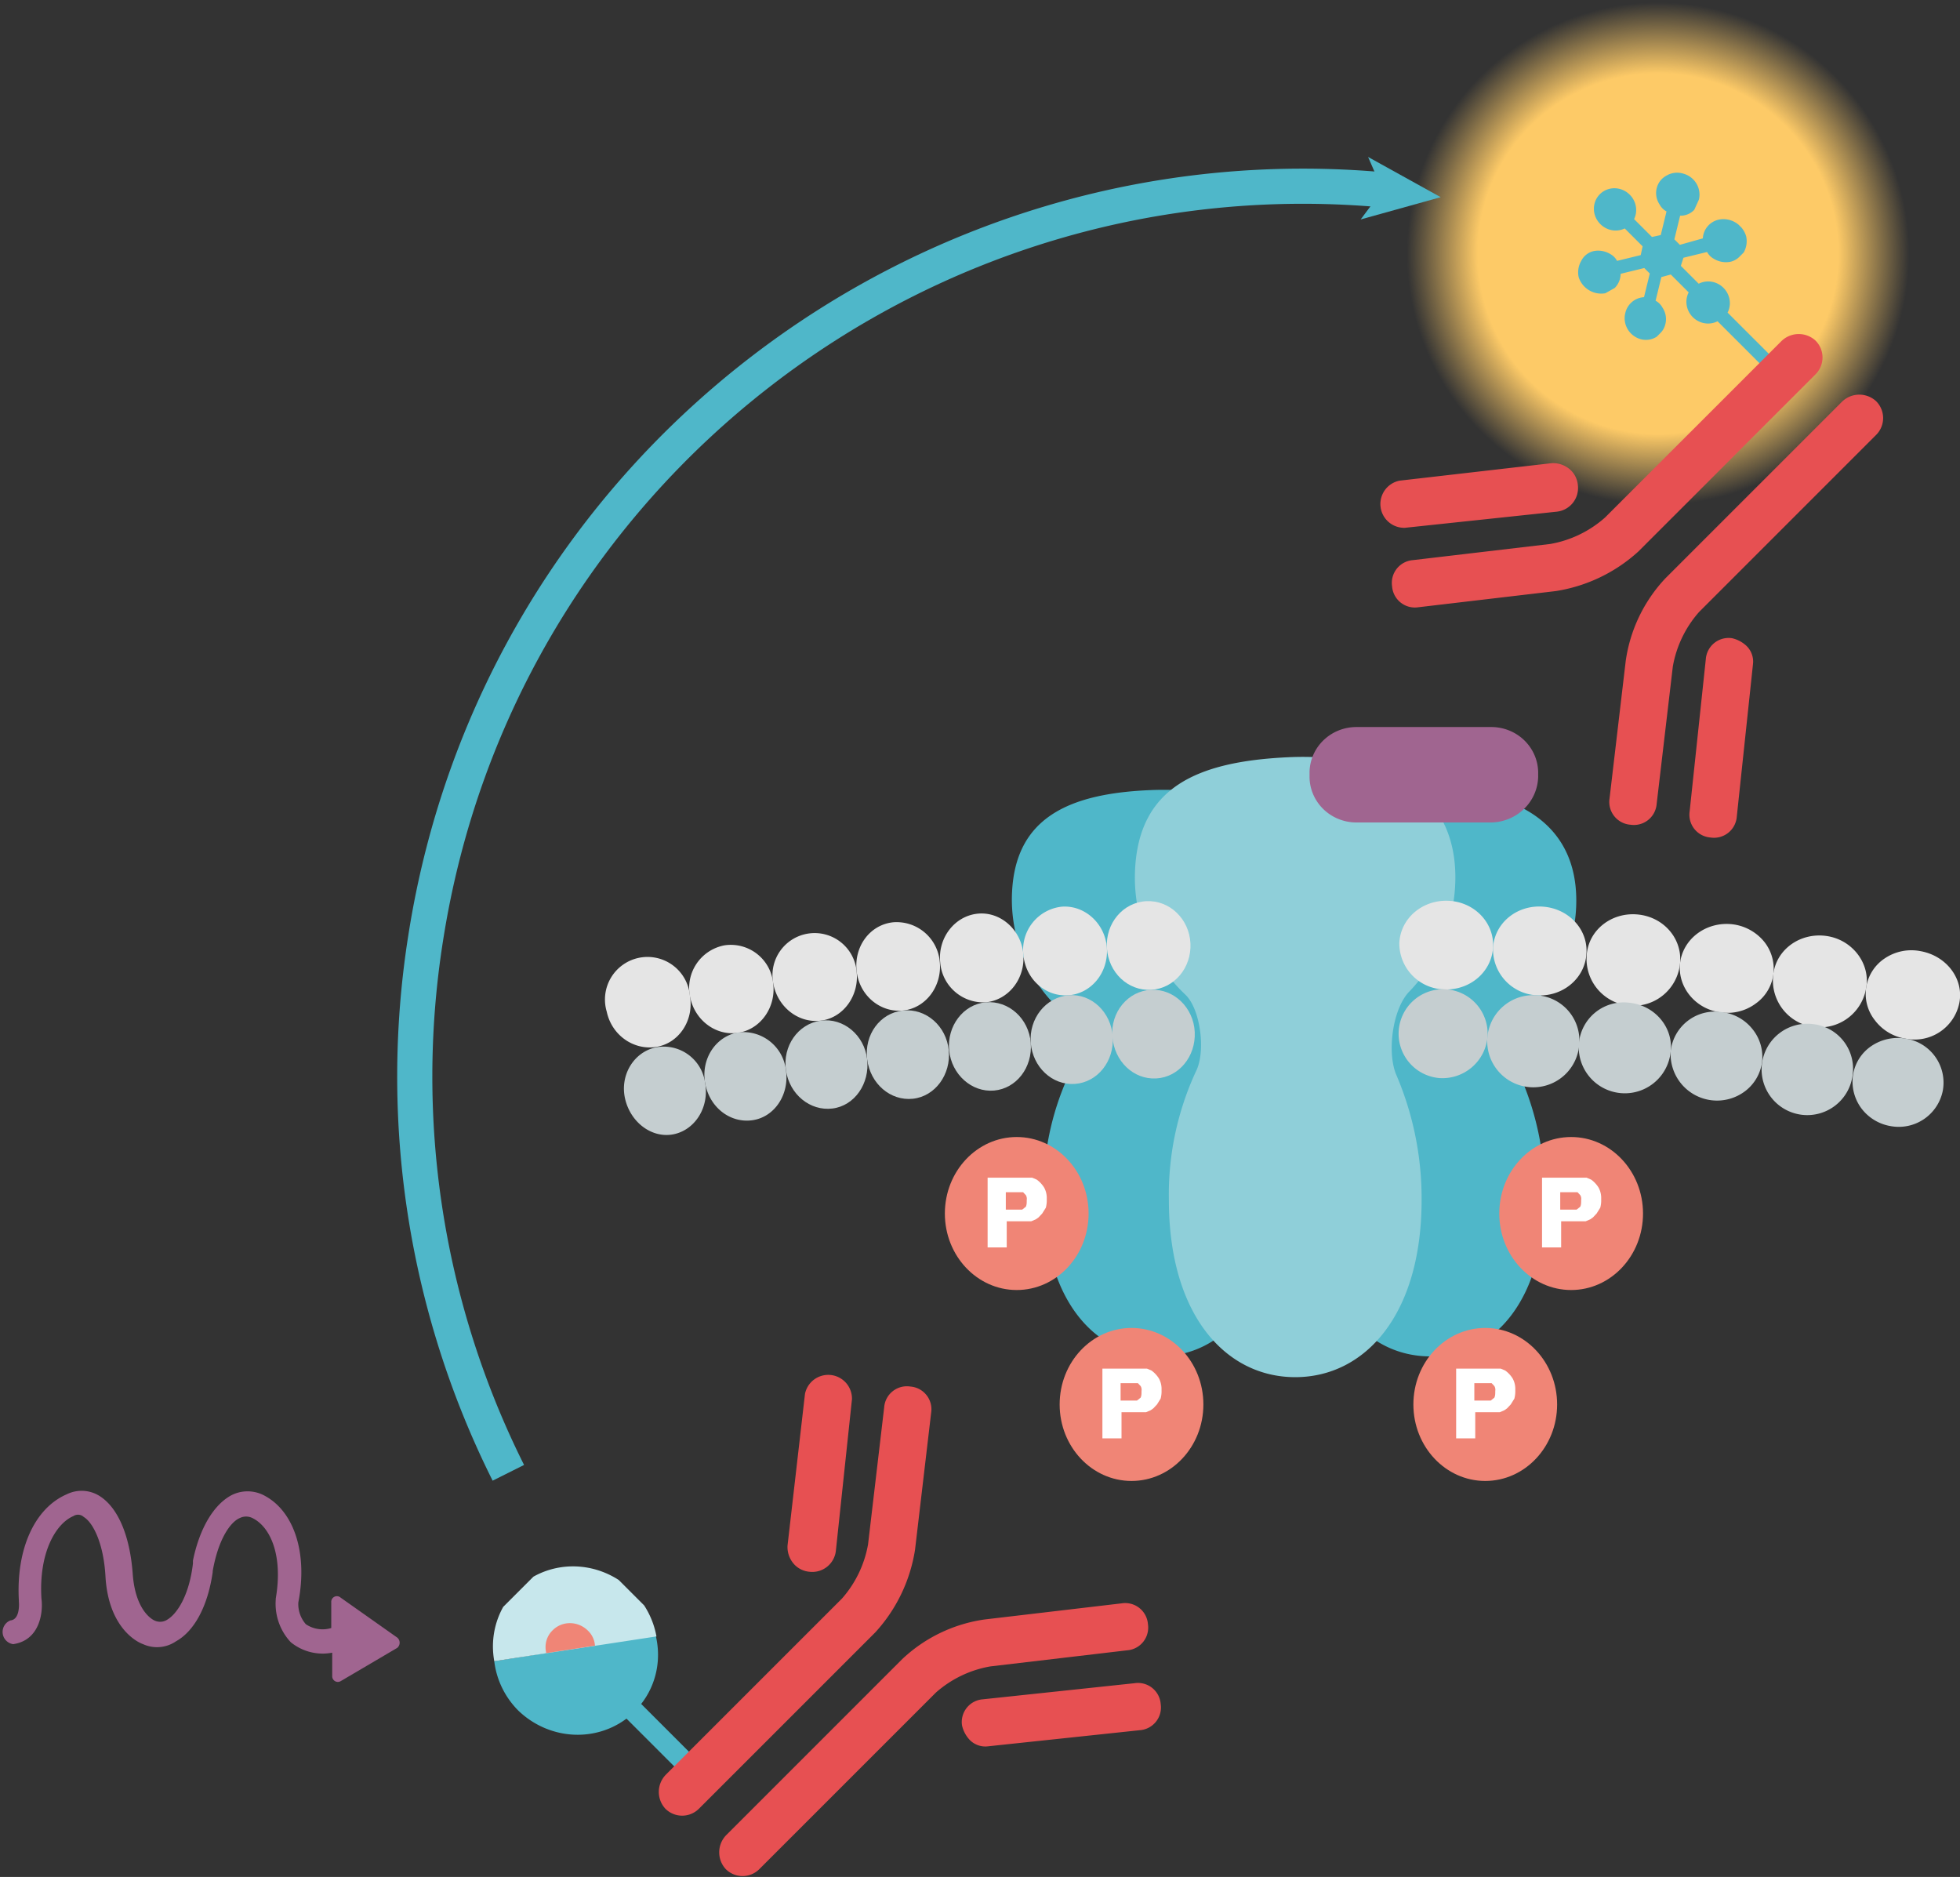 <svg xmlns="http://www.w3.org/2000/svg" xmlns:xlink="http://www.w3.org/1999/xlink" viewBox="0 0 502 480.7"><rect x="0" y="0" width="502" height="480.7" fill="#333333" stroke="none"/><defs><radialGradient id="Dégradé_sans_nom" cx="38.5" cy="38.45" r="38.47" gradientUnits="userSpaceOnUse"><stop offset="0.71" stop-color="#fdca67"/><stop offset="0.99" stop-color="#fdca67" stop-opacity="0"/></radialGradient><symbol id="fluorophore-emission-orange" data-name="fluorophore-emission-orange" viewBox="0 0 77 76.9"><path d="M74.3,52.6A38.5,38.5,0,1,1,52.6,2.7,38.6,38.6,0,0,1,74.3,52.6Z" fill="url(#Dégradé_sans_nom)"/></symbol><symbol id="fluorophore-acceptor-XL665" data-name="fluorophore-acceptor-XL665" viewBox="0 0 16.2 25.5"><path d="M15.1,10.5a2.2,2.2,0,0,0-2.6.2L10.3,9.5V8.7l2.2-1.3A2,2,0,0,0,14,8l1.1-.4a2.2,2.2,0,0,0,.8-3,2.2,2.2,0,0,0-1.4-1.1,2.1,2.1,0,0,0-1.7.2,2.1,2.1,0,0,0-1,1.4,1.7,1.7,0,0,0,0,1L9.6,7.4l-.8-.5V4.3a2.2,2.2,0,0,0,1.5-2.1,2.2,2.2,0,0,0-4.4,0A2.2,2.2,0,0,0,7.4,4.3V6.9l-.8.5L4.4,6.1a1.7,1.7,0,0,0,0-1,2.4,2.4,0,0,0-1-1.4,2,2,0,0,0-1.7-.2,2.4,2.4,0,0,0-1.4,1,2.4,2.4,0,0,0,.8,3.1l1.1.3a2.2,2.2,0,0,0,1.5-.6L5.9,8.6v.8L3.7,10.7a2.2,2.2,0,0,0-2.6-.2,2.2,2.2,0,0,0-.8,3,2.1,2.1,0,0,0,1.4,1h.5a2,2,0,0,0,1.1-.3,2.1,2.1,0,0,0,1-1.4,1.7,1.7,0,0,0,0-1l2.2-1.3.9.5v2.6a2.2,2.2,0,0,0,0,4.2v6.9a.7.7,0,1,0,1.4,0V17.9a2.2,2.2,0,0,0,0-4.2V11.1l.8-.4L11.8,12a1.7,1.7,0,0,0,0,1,2.4,2.4,0,0,0,1,1.4,2,2,0,0,0,1.1.3h.6a2.4,2.4,0,0,0,1.4-1A2.4,2.4,0,0,0,15.1,10.5Z" fill="#4fb7c9"/></symbol><symbol id="antibody-red" data-name="antibody-red" viewBox="0 0 51.1 50.3"><path d="M21.1,50.3a2.5,2.5,0,0,1-2.5-2.5V21.5a11.7,11.7,0,0,0-2.1-6L7.5,4.1A2.4,2.4,0,0,1,7.9.6a2.4,2.4,0,0,1,3.5.4l9,11.4a15.9,15.9,0,0,1,3.2,9.1V47.7A2.6,2.6,0,0,1,21.1,50.3Z" fill="#e75052"/><path d="M12.6,22.5a2.3,2.3,0,0,1-1.9-.9L.6,9.1A2.4,2.4,0,0,1,1,5.6,2.4,2.4,0,0,1,4.5,6L14.6,18.5a2.4,2.4,0,0,1-.4,3.5A3.3,3.3,0,0,1,12.6,22.5Z" fill="#e75052"/><path d="M30.1,50.3a2.5,2.5,0,0,1-2.5-2.5V21.5a16.7,16.7,0,0,1,3.2-9.1L39.8,1A2.4,2.4,0,0,1,43.3.6a2.4,2.4,0,0,1,.4,3.5l-9,11.4a11.7,11.7,0,0,0-2.1,6V47.7A2.6,2.6,0,0,1,30.1,50.3Z" fill="#e75052"/><path d="M38.6,22.5a2.5,2.5,0,0,1-1.6-.6,2.5,2.5,0,0,1-.4-3.5L46.7,5.9A2.5,2.5,0,0,1,50.6,9l-10,12.6A2.7,2.7,0,0,1,38.6,22.5Z" fill="#e75052"/></symbol><symbol id="fluorophore-donor-cryptate" data-name="fluorophore-donor-cryptate" viewBox="0 0 17.3 25.5"><path d="M15.4,3.3,9.6,7.4l-2,1.4L1.4,13.2a8.5,8.5,0,0,0,6.2,3.9v7.3a1.1,1.1,0,0,0,2.2,0V17.1a8.7,8.7,0,0,0,7.5-8.5A8.5,8.5,0,0,0,15.4,3.3Z" fill="#4fb7c9"/><path d="M15.4,3.3a8.6,8.6,0,0,0-14,10Z" fill="#c7e7ec"/><path d="M10.9,6.5A2.5,2.5,0,0,0,8.7,5.3,2.6,2.6,0,0,0,6.1,7.9a2.3,2.3,0,0,0,.6,1.6" fill="#f08576"/></symbol><symbol id="stimulation" data-name="stimulation" viewBox="0 0 20.2 42.5"><path d="M12.8,20.5h-.3c-3.4-.4-5.3-1.7-5.9-2.7a1.4,1.4,0,0,1-.1-1.4h0s.8-2,4.9-2.3,7-1.6,8.2-3.5a3.6,3.6,0,0,0,.2-3.5C18.3,3.6,13.9,1.7,8.6,2H8.5s-1.9.2-2-.9A1.3,1.3,0,0,0,4,1.4c.4,2.8,3.3,3.2,4.8,3,4.8-.3,7.9,1.5,8.7,3.4a.9.9,0,0,1-.1,1.1c-.6,1-2.8,2.1-6.2,2.3-5.5.3-7,3.4-7.2,4a3.6,3.6,0,0,0,.3,3.5c1.1,2,3.8,3.4,7.3,3.9h.1c3.4.6,5.2,1.9,5.6,2.9a1.5,1.5,0,0,1,0,1.3c-.9,1.9-3.9,3.3-8.5,2.5H8.7a5.9,5.9,0,0,0-4.5,1.6,5.4,5.4,0,0,0-1.1,4.4H.6a.6.6,0,0,0-.5.9l3.5,6a.7.7,0,0,0,1.1,0l4.2-6a.6.6,0,0,0-.5-1H5.7a3.2,3.2,0,0,1,.4-2.7,3.2,3.2,0,0,1,2.3-.8c5.1,1,9.5-.4,11.2-3.5a3.8,3.8,0,0,0,.1-3.6C18.7,22.7,16.2,21.2,12.8,20.5Z" fill="#a06590"/></symbol><symbol id="canal-ionique-blue" data-name="canal-ionique-blue" viewBox="0 0 51.8 56.7"><path d="M26.9,13.1C26.9,5.5,20.5,2.7,12.8,3S.3,5.6,0,12.4A13.7,13.7,0,0,0,4.2,22.9c1.3,1.2,1.7,4.8.9,6.4A25.2,25.2,0,0,0,2.9,40c0,9.6,4.7,14.8,10.6,14.8S24.1,49.6,24.1,40A26.6,26.6,0,0,0,22,29.5c-.8-1.8-.3-5.6,1.1-7A13.6,13.6,0,0,0,26.9,13.1Z" fill="#4fb7c9"/><path d="M51.8,13.1C51.8,5.5,45.4,2.7,37.7,3S25.3,5.6,24.9,12.4a13.7,13.7,0,0,0,4.2,10.5c1.3,1.2,1.7,4.7,1,6.3A24.5,24.5,0,0,0,27.8,40c0,9.6,4.7,14.8,10.6,14.8S48.9,49.6,48.9,40a26.6,26.6,0,0,0-2.1-10.5c-.8-1.8-.3-5.6,1.1-7A13.2,13.2,0,0,0,51.8,13.1Z" fill="#4fb7c9"/><path d="M40.7,11c0-8.3-7-11.4-15.4-11s-13.6,2.8-14,10.2a14.7,14.7,0,0,0,4.6,11.5c1.4,1.3,1.9,5.2,1,7a26.7,26.7,0,0,0-2.5,11.8C14.4,51,19.6,56.7,26,56.7S37.6,51,37.6,40.5a28.6,28.6,0,0,0-2.3-11.4c-.9-2-.4-6.1,1.2-7.7A15.1,15.1,0,0,0,40.7,11Z" fill="#8fcfd9"/></symbol><symbol id="phospho" data-name="phospho" viewBox="0 0 15.8 15.8"><circle cx="7.9" cy="7.9" r="7.9" fill="#f08576"/><path d="M4.7,4.2H9.6l.5.2a3,3,0,0,1,.8.8,2.1,2.1,0,0,1,.3,1.2,2.8,2.8,0,0,1-.1.9l-.4.6-.4.4-.3.2-.5.2H6.8v2.7H4.7ZM6.8,7.5H8.5l.4-.3C9,7,9,6.8,9,6.5A.7.7,0,0,0,8.9,6l-.3-.3H6.7V7.5Z" fill="#fff"/></symbol><symbol id="Nouveau_symbole" data-name="Nouveau symbole" viewBox="0 0 24.4 10.4"><path d="M19.4,10.4H5a5,5,0,0,1-5-5V5A5,5,0,0,1,5,0H19.4a5,5,0,0,1,5,5v.4A5.1,5.1,0,0,1,19.4,10.4Z" fill="#a06590"/></symbol></defs><title>ppi-assay-validation-autophosphylation-rtk-htrf-61T66KLA-61T66KLB</title><use width="77" height="76.89" transform="translate(359.6 0) scale(1.69)" xlink:href="#fluorophore-emission-orange"/><use width="16.2" height="25.5" transform="translate(395.9 63.6) rotate(-45) scale(2.42 2.49)" xlink:href="#fluorophore-acceptor-XL665"/><use width="51.1" height="50.27" transform="translate(430.2 225.9) rotate(-135) scale(2.44 2.44)" xlink:href="#antibody-red"/><use width="17.3" height="25.5" transform="matrix(-1.71, 1.71, 1.76, 1.76, 147.12, 393.3)" xlink:href="#fluorophore-donor-cryptate"/><use width="51.1" height="50.27" transform="matrix(-1.72, -1.72, -1.72, 1.72, 308.65, 428.53)" xlink:href="#antibody-red"/><use width="20.2" height="42.51" transform="translate(0 430.8) rotate(-90) scale(2.43 2.41)" xlink:href="#stimulation"/><use width="51.8" height="56.73" transform="translate(259.2 193.9) scale(2.79 2.8)" xlink:href="#canal-ionique-blue"/><path d="M382.7,242.7c-.4,6.3-6,11-12.6,10.7a11.8,11.8,0,0,1-11.4-11.9c.3-6.3,5.9-11.1,12.6-10.8S383.1,236.4,382.7,242.7Z" transform="translate(-0.3 0)" fill="#e5e5e5"/><path d="M381.3,265.4a11.6,11.6,0,0,1-12.4,10.7,11.4,11.4,0,1,1,12.4-10.7Z" transform="translate(-0.3 0)" fill="#c5ced0"/><path d="M406.6,244.5c-.5,6.3-6.3,10.9-12.8,10.4a11.8,11.8,0,0,1-11.1-12.2c.4-6.3,6.1-11,12.8-10.5S407.2,238.2,406.6,244.5Z" transform="translate(-0.3 0)" fill="#e5e5e5"/><path d="M404.8,267.1a11.8,11.8,0,1,1-10.9-12.2A11.6,11.6,0,0,1,404.8,267.1Z" transform="translate(-0.3 0)" fill="#c5ced0"/><path d="M430.6,246.7a12,12,0,0,1-23.9-2.2c.5-6.3,6.3-10.9,13-10.3S431.2,240.4,430.6,246.7Z" transform="translate(-0.3 0)" fill="#e5e5e5"/><path d="M428.2,269.3a11.8,11.8,0,0,1-23.5-2.2,11.5,11.5,0,0,1,12.8-10.3C424.1,257.4,428.9,263.1,428.2,269.3Z" transform="translate(-0.3 0)" fill="#c5ced0"/><path d="M454.5,249.5A10.9,10.9,0,0,1,450,257a12.1,12.1,0,0,1-8.8,2.3c-6.5-.7-11.3-6.4-10.6-12.6s6.6-10.7,13.3-10A12.4,12.4,0,0,1,452,241,11.1,11.1,0,0,1,454.5,249.5Z" transform="translate(-0.3 0)" fill="#e5e5e5"/><path d="M451.6,272a11.2,11.2,0,0,1-4.4,7.5,11.9,11.9,0,0,1-19-10.3,11.4,11.4,0,0,1,13-10,11.7,11.7,0,0,1,7.9,4.3A11.3,11.3,0,0,1,451.6,272Z" transform="translate(-0.3 0)" fill="#c5ced0"/><path d="M478.3,252.8a12,12,0,0,1-23.8-3.4c.8-6.2,6.8-10.6,13.5-9.7S479.3,246.7,478.3,252.8Z" transform="translate(-0.3 0)" fill="#e5e5e5"/><path d="M474.8,275.3a11.7,11.7,0,1,1-10-13A11.5,11.5,0,0,1,474.8,275.3Z" transform="translate(-0.3 0)" fill="#c5ced0"/><path d="M502.1,257a11.7,11.7,0,0,1-13.8,9,12.2,12.2,0,0,1-7.8-4.7,10.9,10.9,0,0,1,2.6-15.9,12.2,12.2,0,0,1,9.1-1.8C498.9,244.8,503.4,250.8,502.1,257Z" transform="translate(-0.3 0)" fill="#e5e5e5"/><path d="M497.9,279.3a11.5,11.5,0,0,1-13.4,9.1,11.8,11.8,0,0,1-7.5-4.6,11.5,11.5,0,0,1-2.1-8.5,11,11,0,0,1,4.7-7.4,12.1,12.1,0,0,1,8.8-1.9A11.4,11.4,0,0,1,497.9,279.3Z" transform="translate(-0.3 0)" fill="#c5ced0"/><path d="M177,255c1.1,6.2-2.7,12.1-8.5,13.1s-11.5-2.9-12.8-9A10.9,10.9,0,1,1,177,255Z" transform="translate(-0.3 0)" fill="#e5e5e5"/><path d="M180.9,277.4c1.1,6.2-2.6,12-8.1,13.1s-11-3-12.4-9.1,2.3-12.1,8.1-13.2A10.7,10.7,0,0,1,180.9,277.4Z" transform="translate(-0.3 0)" fill="#c5ced0"/><path d="M198.3,251.6c.9,6.2-3.1,12-8.9,12.9s-11.3-3.3-12.4-9.4a11.1,11.1,0,0,1,8.9-13A10.9,10.9,0,0,1,198.3,251.6Z" transform="translate(-0.3 0)" fill="#e5e5e5"/><path d="M201.6,274.1c.9,6.2-2.9,12-8.6,12.8s-11-3.3-12.1-9.5,2.7-12,8.5-13A11,11,0,0,1,201.6,274.1Z" transform="translate(-0.3 0)" fill="#c5ced0"/><path d="M219.7,248.8c.7,6.2-3.4,11.9-9.2,12.6s-11.2-3.6-12.2-9.8a10.8,10.8,0,1,1,21.4-2.8Z" transform="translate(-0.3 0)" fill="#e5e5e5"/><path d="M222.4,271.3c.7,6.2-3.2,11.9-8.9,12.6s-11-3.6-11.9-9.8,3.1-11.9,8.9-12.7S221.7,265.1,222.4,271.3Z" transform="translate(-0.3 0)" fill="#c5ced0"/><path d="M241,246.4c.6,6.2-3.6,11.8-9.4,12.4s-11.2-3.8-11.9-10.1,3.4-11.9,9.4-12.5A11.1,11.1,0,0,1,241,246.4Z" transform="translate(-0.3 0)" fill="#e5e5e5"/><path d="M243.3,269c.6,6.2-3.5,11.8-9.2,12.4s-10.9-3.8-11.7-10.1,3.3-11.9,9.2-12.5S242.7,262.8,243.3,269Z" transform="translate(-0.3 0)" fill="#c5ced0"/><path d="M262.4,244.4c.5,6.3-3.8,11.7-9.6,12.3a11.1,11.1,0,0,1-11.7-10.3c-.6-6.2,3.7-11.8,9.6-12.4S261.9,238.2,262.4,244.4Z" transform="translate(-0.3 0)" fill="#e5e5e5"/><path d="M264.3,267.1c.5,6.3-3.7,11.7-9.4,12.2S244,275.2,243.4,269s3.6-11.8,9.4-12.3S263.8,260.8,264.3,267.1Z" transform="translate(-0.3 0)" fill="#c5ced0"/><path d="M283.8,242.8c.4,6.3-4,11.7-9.9,12.1s-11-4.2-11.5-10.5a11.1,11.1,0,0,1,9.9-12.2C278.2,231.8,283.4,236.6,283.8,242.8Z" transform="translate(-0.3 0)" fill="#e5e5e5"/><path d="M285.3,265.5c.4,6.3-3.9,11.7-9.7,12.1s-10.8-4.3-11.3-10.5,3.8-11.7,9.7-12.2S284.9,259.3,285.3,265.5Z" transform="translate(-0.3 0)" fill="#c5ced0"/><path d="M305.2,241.6c.3,6.3-4.2,11.6-10.1,11.9s-10.9-4.4-11.3-10.7,4.1-11.7,10.1-12S304.9,235.4,305.2,241.6Z" transform="translate(-0.3 0)" fill="#e5e5e5"/><path d="M306.3,264.3c.3,6.3-4.1,11.6-9.9,11.9s-10.7-4.4-11.2-10.7,4-11.7,9.9-12S306,258.1,306.3,264.3Z" transform="translate(-0.3 0)" fill="#c5ced0"/><use width="15.8" height="15.8" transform="translate(362 340.1) scale(2.33 2.48)" xlink:href="#phospho"/><use width="15.8" height="15.8" transform="translate(271.4 340.1) scale(2.33 2.48)" xlink:href="#phospho"/><use width="15.8" height="15.8" transform="translate(242 291.2) scale(2.33 2.48)" xlink:href="#phospho"/><use width="15.8" height="15.8" transform="translate(384 291.2) scale(2.33 2.48)" xlink:href="#phospho"/><use width="24.4" height="10.4" transform="translate(335.4 186.2) scale(2.4 2.35)" xlink:href="#Nouveau_symbole"/><path d="M130.5,377.2a226.8,226.8,0,0,1-21.2-136.8C127.9,120.7,236.5,37.5,355.4,48.7" transform="translate(-0.3 0)" fill="none" stroke="#4fb7c9" stroke-miterlimit="10" stroke-width="9"/><polygon points="369 50.5 348.5 56.2 354.1 48.7 350.4 40.2 369 50.5" fill="#4fb7c9"/></svg>
